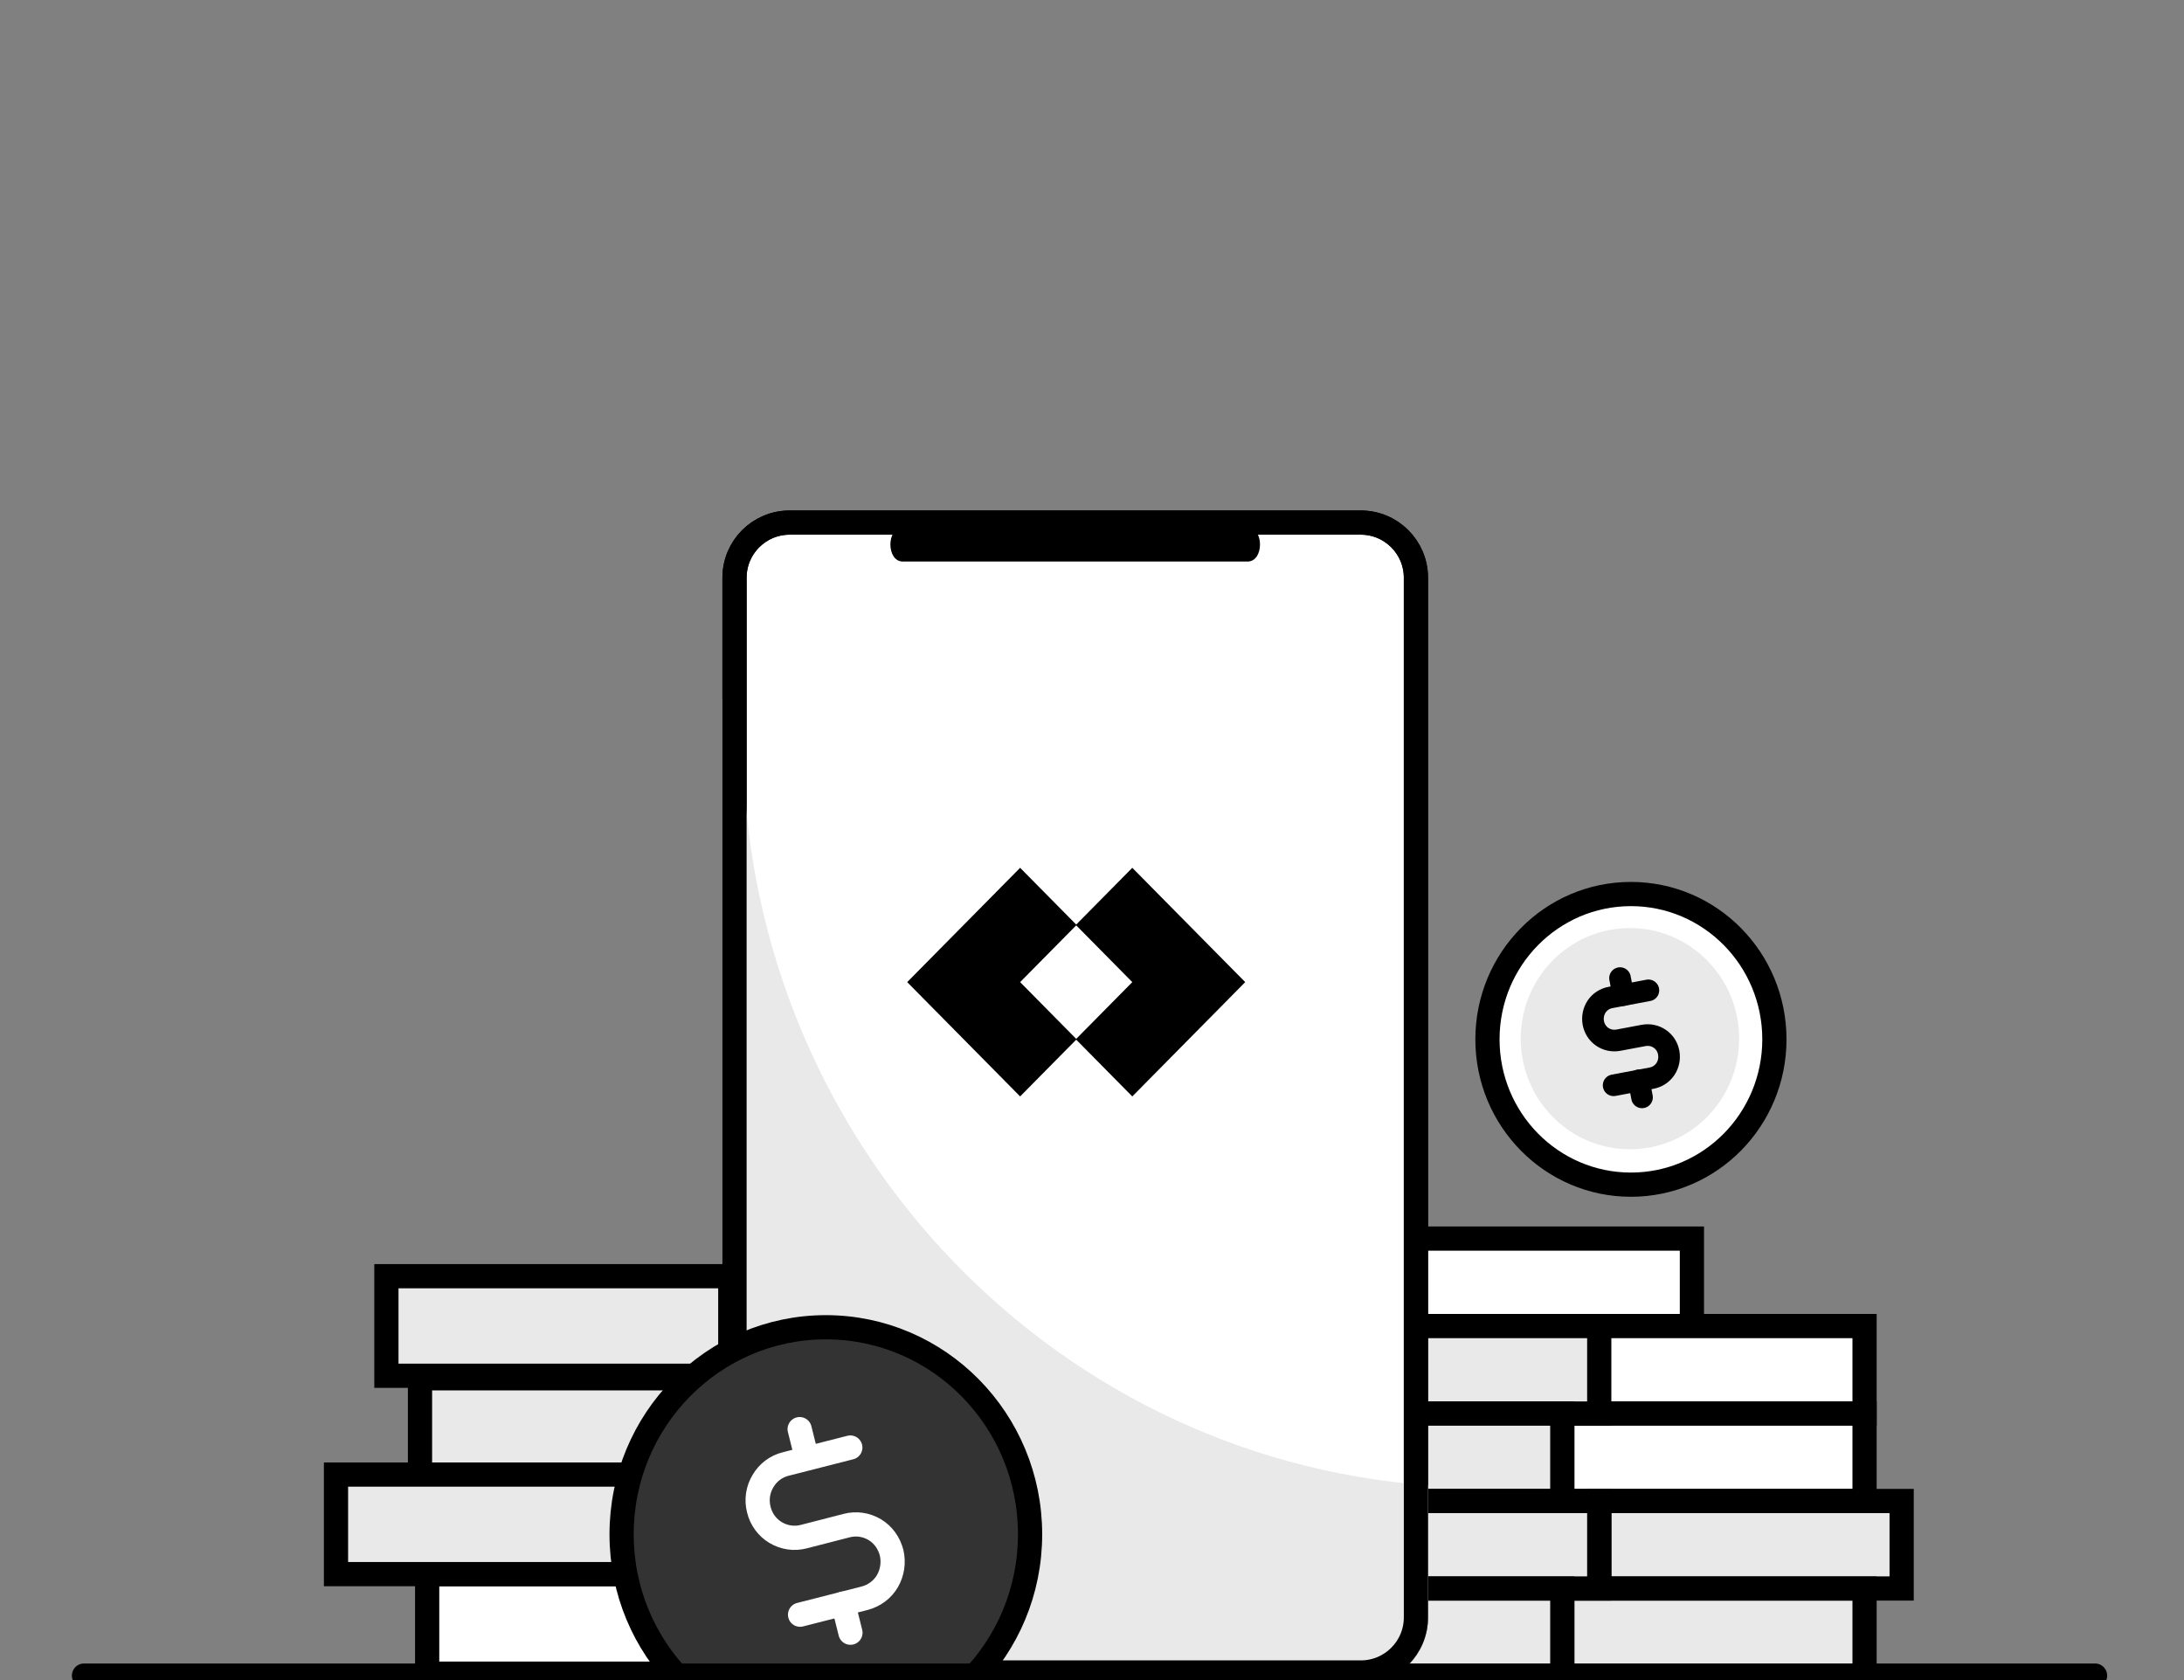<svg width="130" height="100" viewBox="0 0 130 100" fill="none" xmlns="http://www.w3.org/2000/svg">
<rect x="0" y="0" width="130" height="100" fill="#808080" stroke="none"/>
<g clip-path="url(#clip0_702_7459)">
<path d="M82.713 73.722H100.709V78.929H82.713V73.722Z" fill="white" stroke="black" stroke-width="1.441"/>
<path d="M92.99 78.929H110.986V84.136H92.99V78.929Z" fill="white" stroke="black" stroke-width="1.441"/>
<path d="M92.99 84.14H110.986V89.347H92.99V84.14Z" fill="white" stroke="black" stroke-width="1.441"/>
<path d="M95.197 89.342H113.193V94.549H95.197V89.342Z" fill="#E9E9E9" stroke="black" stroke-width="1.441"/>
<path d="M92.99 94.557H110.986V99.764H92.99V94.557Z" fill="#E9E9E9" stroke="black" stroke-width="1.441"/>
<path d="M77.197 78.929H95.193V84.136H77.197V78.929Z" fill="#E9E9E9" stroke="black" stroke-width="1.441"/>
<path d="M74.998 84.139H92.994V89.346H74.998V84.139Z" fill="#E9E9E9" stroke="black" stroke-width="1.441"/>
<path d="M77.197 89.342H95.193V94.549H77.197V89.342Z" fill="#E9E9E9" stroke="black" stroke-width="1.441"/>
<path d="M74.998 94.556H92.994V99.763H74.998V94.556Z" fill="#E9E9E9" stroke="black" stroke-width="1.441"/>
<path d="M97.08 71.059C102.095 71.059 106.16 66.942 106.16 61.862C106.16 56.783 102.095 52.666 97.08 52.666C92.065 52.666 88 56.783 88 61.862C88 66.942 92.065 71.059 97.08 71.059Z" fill="white"/>
<path d="M97.079 70.513C101.796 70.513 105.619 66.64 105.619 61.863C105.619 57.086 101.796 53.214 97.079 53.214C92.363 53.214 88.539 57.086 88.539 61.863C88.539 66.64 92.363 70.513 97.079 70.513Z" fill="white" stroke="black" stroke-width="1.441"/>
<path d="M97.019 68.406C100.609 68.406 103.52 65.459 103.52 61.823C103.52 58.187 100.609 55.239 97.019 55.239C93.43 55.239 90.519 58.187 90.519 61.823C90.519 65.459 93.43 68.406 97.019 68.406Z" fill="#E9E9E9"/>
<path d="M96.43 58.217L96.62 59.23" stroke="black" stroke-width="1.287" stroke-linecap="round" stroke-linejoin="round"/>
<path d="M97.549 64.304L97.739 65.317" stroke="black" stroke-width="1.287" stroke-linecap="round" stroke-linejoin="round"/>
<path d="M96.049 64.598L98.309 64.172C98.639 64.112 98.939 63.919 99.129 63.636C99.319 63.352 99.389 63.008 99.329 62.663C99.269 62.319 99.079 62.025 98.799 61.833C98.519 61.64 98.179 61.569 97.839 61.63L96.329 61.914C95.999 61.975 95.649 61.904 95.369 61.711C95.089 61.519 94.899 61.215 94.839 60.881C94.779 60.547 94.849 60.192 95.039 59.908C95.229 59.625 95.529 59.432 95.859 59.372L98.119 58.946" stroke="black" stroke-width="1.287" stroke-linecap="round" stroke-linejoin="round"/>
<path d="M81.001 31.105H47.001C45.189 31.105 43.721 32.573 43.721 34.385V96.269C43.721 98.081 45.189 99.549 47.001 99.549H81.001C82.812 99.549 84.281 98.081 84.281 96.269V34.385C84.281 32.573 82.812 31.105 81.001 31.105Z" fill="white" stroke="black" stroke-width="1.44"/>
<path fill-rule="evenodd" clip-rule="evenodd" d="M85 88.406V96.269C85 98.478 83.209 100.269 81 100.269H47C44.791 100.269 43 98.478 43 96.269V41.593C43.439 41.221 43.888 40.861 44.346 40.513C44.263 41.629 44.221 42.757 44.221 43.895C44.221 67.45 62.205 86.742 85 88.406Z" fill="#E9E9E9"/>
<path d="M81.001 31.105H47.001C45.189 31.105 43.721 32.573 43.721 34.385V96.269C43.721 98.081 45.189 99.549 47.001 99.549H81.001C82.812 99.549 84.281 98.081 84.281 96.269V34.385C84.281 32.573 82.812 31.105 81.001 31.105Z" stroke="black" stroke-width="1.44"/>
<path d="M53.74 33.423C59.732 33.423 65.724 33.423 71.716 33.423C72.561 33.423 73.415 33.423 74.26 33.423C75.247 33.423 75.247 31.398 74.26 31.398C68.268 31.398 62.276 31.398 56.283 31.398C55.439 31.398 54.584 31.398 53.74 31.398C52.753 31.398 52.753 33.423 53.74 33.423Z" fill="black"/>
<path d="M67.398 51.653L64.041 55.051V55.059L67.398 58.457L64.041 61.855V61.863L67.398 65.261L74.12 58.457L67.398 51.653Z" fill="black"/>
<path d="M60.722 51.653L64.079 55.051V55.059L60.722 58.457L64.079 61.855V61.863L60.722 65.261L54 58.457L60.722 51.653Z" fill="black"/>
<path d="M49.362 103.337C56.043 103.337 61.458 97.852 61.458 91.085C61.458 84.319 56.043 78.834 49.362 78.834C42.681 78.834 37.266 84.319 37.266 91.085C37.266 97.852 42.681 103.337 49.362 103.337Z" fill="white"/>
<path d="M60.738 91.085C60.738 97.463 55.636 102.616 49.362 102.616C43.088 102.616 37.986 97.463 37.986 91.085C37.986 84.709 43.088 79.555 49.362 79.555C55.636 79.555 60.738 84.709 60.738 91.085Z" fill="white" stroke="black" stroke-width="1.441"/>
<path d="M49.293 99.787C54.077 99.787 57.954 95.86 57.954 91.016C57.954 86.171 54.077 82.244 49.293 82.244C44.51 82.244 40.633 86.171 40.633 91.016C40.633 95.86 44.51 99.787 49.293 99.787Z" fill="#E9E9E9"/>
<path d="M49.395 86.149V87.526" stroke="black" stroke-width="1.287" stroke-linecap="round" stroke-linejoin="round"/>
<path d="M49.395 94.406V95.783" stroke="black" stroke-width="1.287" stroke-linecap="round" stroke-linejoin="round"/>
<path d="M47.352 94.411H50.413C50.864 94.411 51.296 94.23 51.615 93.907C51.934 93.584 52.113 93.146 52.113 92.69C52.113 92.233 51.934 91.796 51.615 91.473C51.296 91.15 50.864 90.969 50.413 90.969H48.372C47.921 90.969 47.489 90.787 47.17 90.465C46.851 90.142 46.672 89.704 46.672 89.248C46.672 88.791 46.851 88.353 47.17 88.031C47.489 87.708 47.921 87.526 48.372 87.526H51.433" stroke="black" stroke-width="1.287" stroke-linecap="round" stroke-linejoin="round"/>
<path d="M45.896 93.693H25.426V99.619H45.896V93.693Z" fill="white" stroke="black" stroke-width="1.441"/>
<path d="M45.47 82.038H25V87.964H45.47V82.038Z" fill="#E9E9E9" stroke="black" stroke-width="1.441"/>
<path d="M43.47 75.961H23V81.887H43.47V75.961Z" fill="#E9E9E9" stroke="black" stroke-width="1.441"/>
<path d="M40.47 87.768H20V93.694H40.47V87.768Z" fill="#E9E9E9" stroke="black" stroke-width="1.441"/>
<path d="M49.157 103.649C55.871 103.649 61.314 98.131 61.314 91.325C61.314 84.518 55.871 79 49.157 79C42.443 79 37 84.518 37 91.325C37 98.131 42.443 103.649 49.157 103.649Z" fill="#333333" stroke="black" stroke-width="1.441"/>
<path d="M47.598 85.064L48.03 86.794" stroke="white" stroke-width="1.441" stroke-linecap="round" stroke-linejoin="round"/>
<path d="M50.19 95.452L50.622 97.181" stroke="white" stroke-width="1.441" stroke-linecap="round" stroke-linejoin="round"/>
<path d="M47.623 96.109L51.467 95.129C52.036 94.979 52.525 94.621 52.821 94.114C53.116 93.607 53.207 92.996 53.071 92.419C52.923 91.843 52.57 91.347 52.07 91.047C51.57 90.748 50.967 90.656 50.398 90.805L47.84 91.463C47.271 91.612 46.668 91.52 46.168 91.22C45.667 90.921 45.303 90.425 45.167 89.849C45.019 89.272 45.11 88.661 45.417 88.154C45.713 87.646 46.202 87.278 46.77 87.139L50.614 86.159" stroke="white" stroke-width="1.441" stroke-linecap="round" stroke-linejoin="round"/>
<path d="M5 99.734H124.706" stroke="black" stroke-width="1.441" stroke-linecap="round"/>
</g>
<defs>
<clipPath id="clip0_702_7459">
<rect width="130" height="100" fill="white"/>
</clipPath>
</defs>
</svg>
